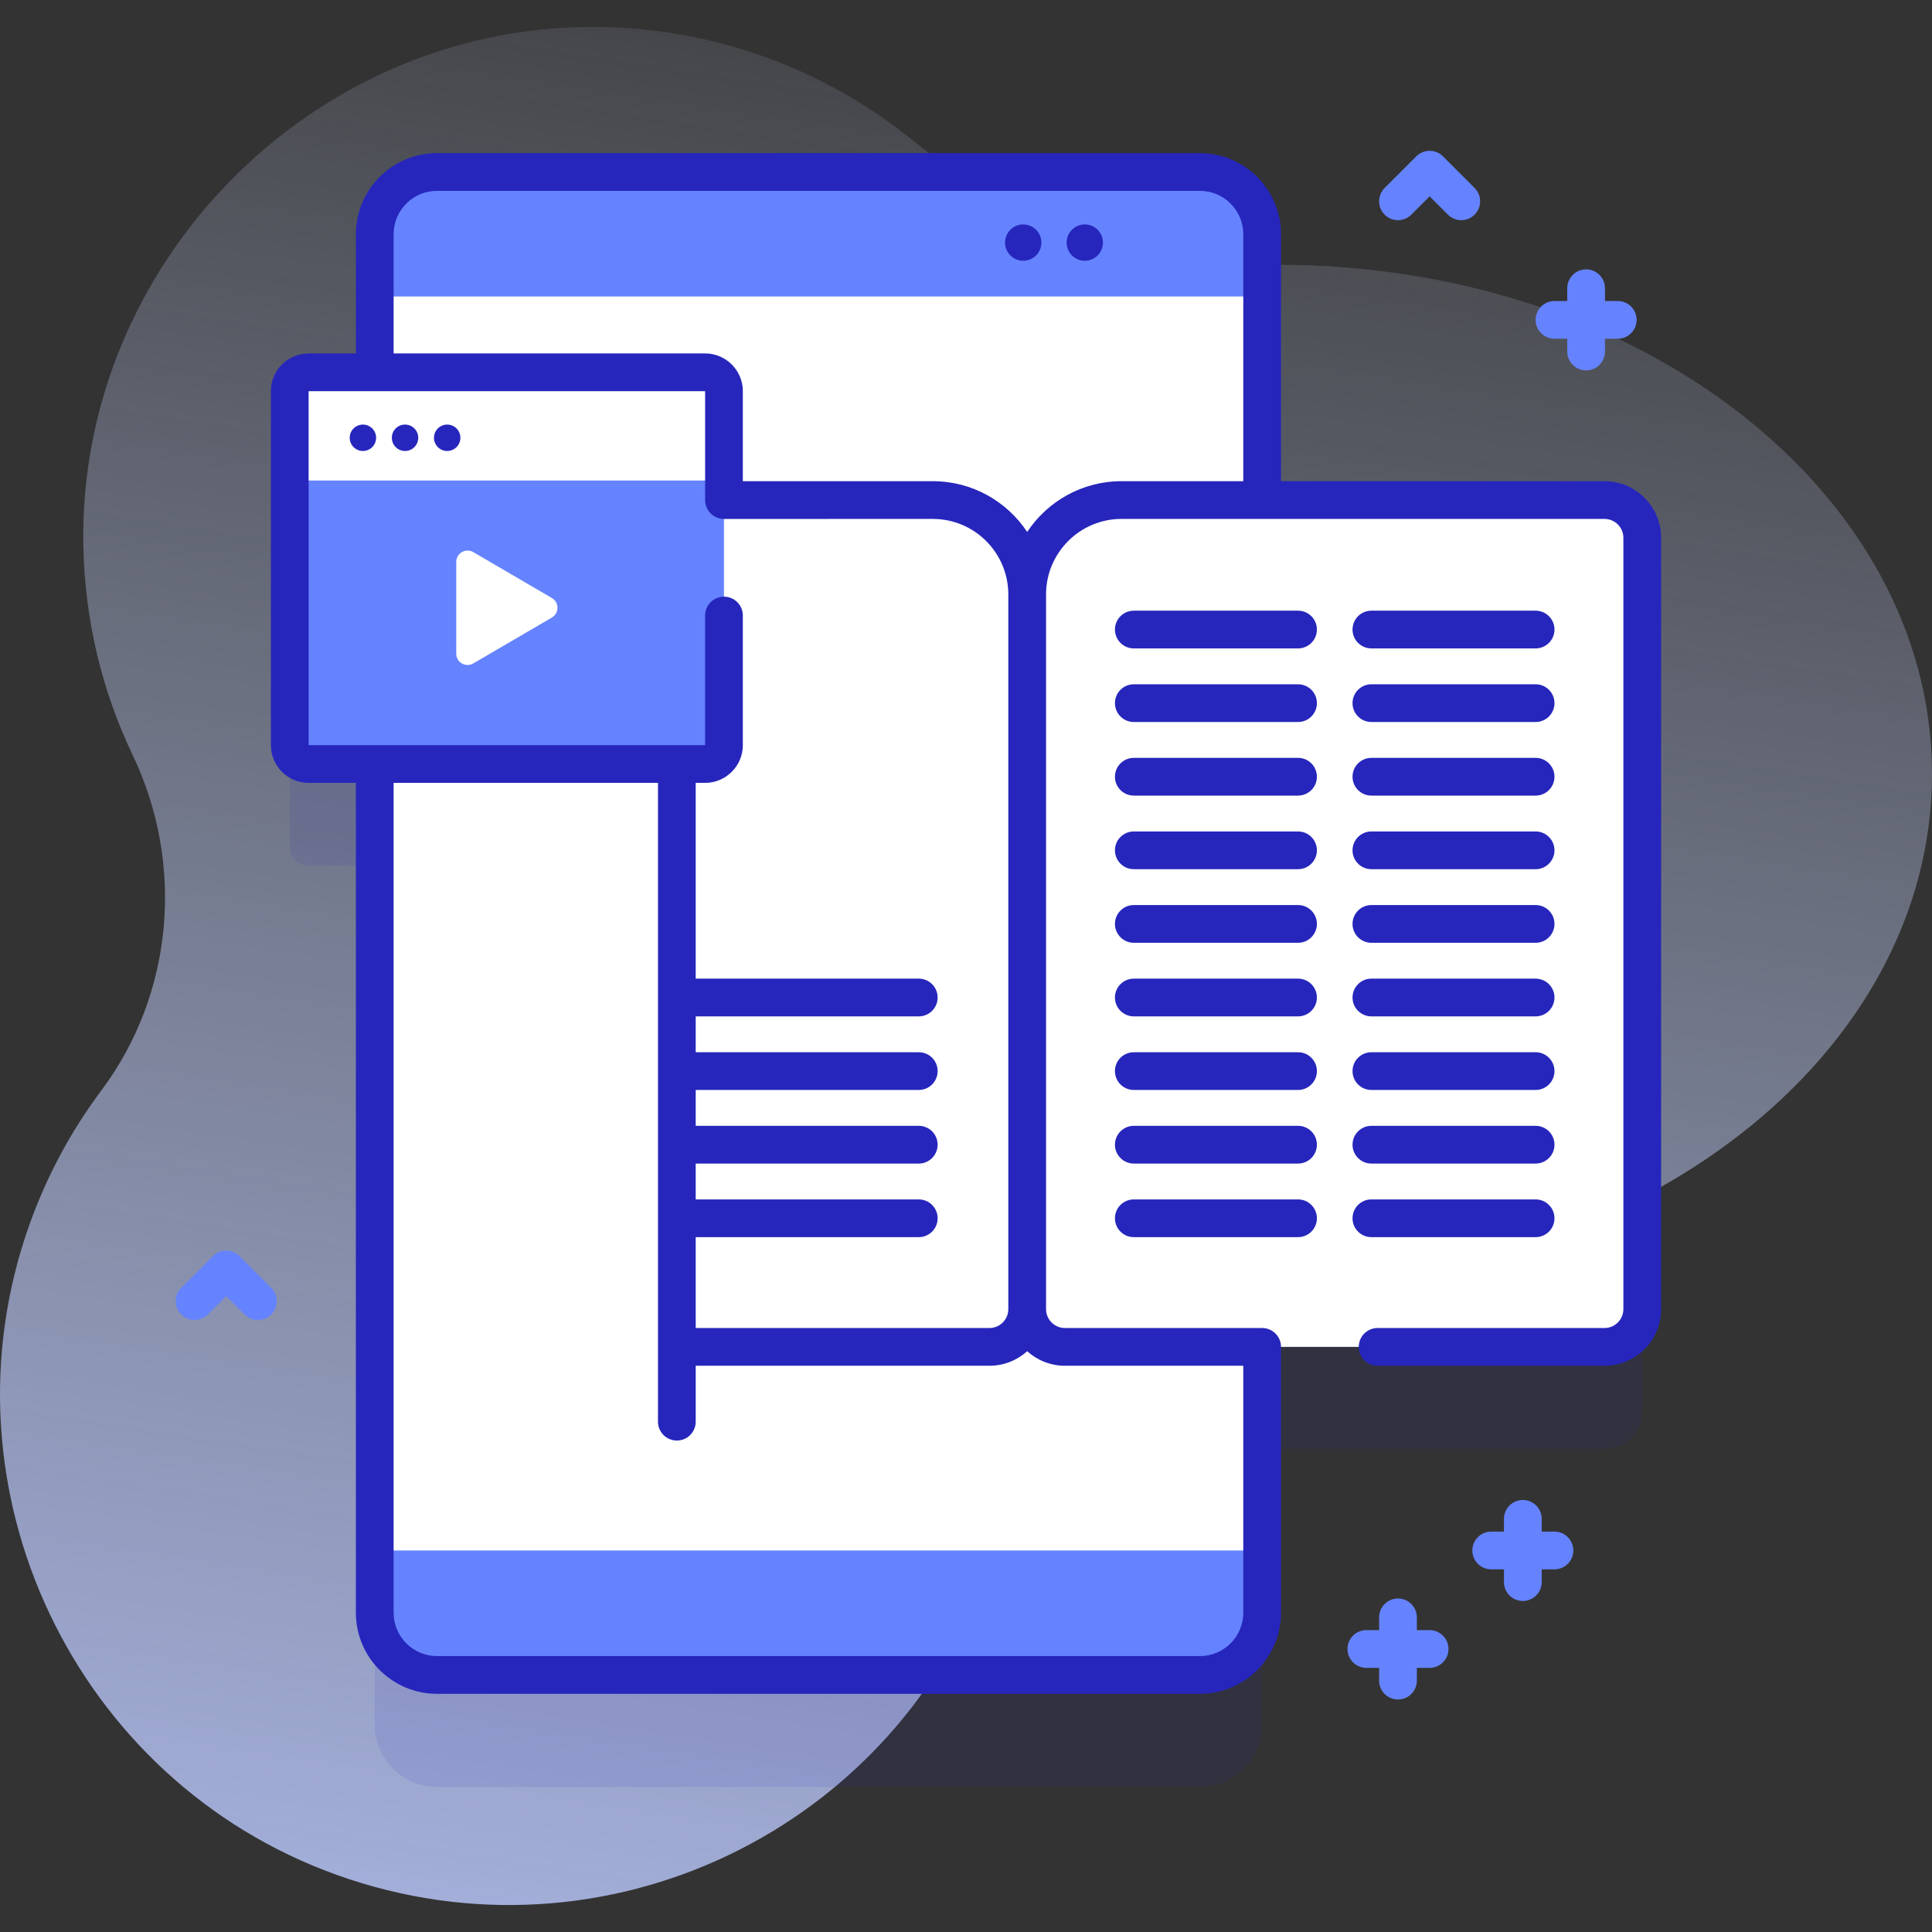 <svg id="Capa_1" enable-background="new 0 0 512 512" height="512" viewBox="0 0 512 512" width="512" xmlns="http://www.w3.org/2000/svg" xmlns:xlink="http://www.w3.org/1999/xlink"><rect x="0" y="0" width="512" height="512" fill="#333333" stroke="none"/><linearGradient id="SVGID_1_" gradientTransform="matrix(1 0 0 -1 -561.6 -5522.99)" gradientUnits="userSpaceOnUse" x1="863.508" x2="755.497" y1="-5468.016" y2="-6173.088"><stop offset="0" stop-color="#d2deff" stop-opacity="0"/><stop offset="1" stop-color="#b7c5ff"/></linearGradient><g><g><path d="m338.919 70.183c-1.369 0-2.734.012-4.096.037-33.932.616-66.631-11.72-93.007-33.075-23.389-18.936-53.236-30.21-85.724-29.998-74.135.484-135.234 63.074-134.007 137.2.33 19.96 4.996 38.864 13.096 55.813 13.801 28.879 10.825 63.235-8.352 88.861-7.92 10.584-14.402 22.515-19.061 35.605-24.826 69.757 11.848 147.296 81.551 172.272 70.982 25.434 148.823-12.162 173.19-83.256 1.805-5.266 3.265-10.567 4.393-15.878 7.162-33.729 36.586-57.876 71.067-57.732.317.001.634.002.951.002 95.59 0 173.08-60.408 173.08-134.925s-77.492-134.926-173.081-134.926z" fill="url(#SVGID_1_)"/><g><g fill="#6583fe"><path d="m428.723 79.773h-3.385v-3.385c0-2.761-2.238-5-5-5s-5 2.239-5 5v3.385h-3.385c-2.762 0-5 2.239-5 5s2.238 5 5 5h3.385v3.384c0 2.761 2.238 5 5 5s5-2.239 5-5v-3.384h3.385c2.762 0 5-2.239 5-5s-2.239-5-5-5z"/><path d="m378.866 432h-3.384v-3.385c0-2.761-2.238-5-5-5s-5 2.239-5 5v3.385h-3.385c-2.762 0-5 2.239-5 5s2.238 5 5 5h3.385v3.385c0 2.761 2.238 5 5 5s5-2.239 5-5v-3.385h3.384c2.762 0 5-2.239 5-5s-2.238-5-5-5z"/><path d="m411.953 405.894h-3.385v-3.385c0-2.761-2.238-5-5-5s-5 2.239-5 5v3.385h-3.385c-2.762 0-5 2.239-5 5s2.238 5 5 5h3.385v3.384c0 2.761 2.238 5 5 5s5-2.239 5-5v-3.384h3.385c2.762 0 5-2.239 5-5s-2.238-5-5-5z"/><path d="m68.339 349.808c-1.28 0-2.559-.488-3.536-1.464l-4.849-4.849-4.849 4.849c-1.953 1.953-5.118 1.952-7.071 0-1.953-1.953-1.953-5.119 0-7.071l8.385-8.384c1.954-1.952 5.119-1.951 7.071 0l8.384 8.384c1.953 1.953 1.953 5.119 0 7.071-.976.975-2.255 1.464-3.535 1.464z"/><path d="m387.251 58.348c-1.279 0-2.56-.488-3.535-1.464l-4.85-4.849-4.848 4.849c-1.953 1.953-5.118 1.954-7.071 0-1.953-1.953-1.953-5.118-.001-7.071l8.384-8.385c.938-.938 2.21-1.465 3.536-1.465s2.598.527 3.535 1.464l8.385 8.385c1.953 1.953 1.953 5.119 0 7.071-.975.977-2.256 1.465-3.535 1.465z"/></g><g><path d="m425.212 159.521h-90.73v-67.763c0-9.108-7.384-16.492-16.492-16.492h-202.19c-9.108 0-16.492 7.384-16.492 16.492v33.906h-17.522c-2.761 0-5 2.239-5 5v93.805c0 2.761 2.239 5 5 5h17.523v227.602c0 9.108 7.384 16.492 16.492 16.492h202.19c9.108 0 16.492-7.384 16.492-16.492v-73.131h90.73c5.523 0 10-4.477 10-10v-204.419c-.001-5.522-4.478-10-10.001-10z" fill="#2626bc" opacity=".1"/><g><g><path d="m99.309 427.386v-365.313c0-9.108 7.384-16.492 16.492-16.492h202.19c9.108 0 16.492 7.384 16.492 16.492v365.312c0 9.108-7.384 16.492-16.492 16.492h-202.19c-9.108 0-16.492-7.383-16.492-16.491z" fill="#6583fe"/><g><path d="m99.31 78.574h235.17v332.32h-235.17z" fill="#fff"/></g></g><g fill="#2626bc"><circle cx="271.165" cy="64.288" r="4.815"/><circle cx="287.481" cy="64.288" r="4.815"/></g></g><g><g><path d="m272.21 157.523v189.42c0 5.52-4.48 10-10 10h-82.84v-224.42h67.84c13.81 0 25 11.19 25 25z" fill="#fff"/><g><g><path d="m179.37 259.35h64.114c2.762 0 5 2.239 5 5s-2.238 5-5 5h-64.114z" fill="#2626bc"/></g><g><path d="m179.37 278.853h64.114c2.762 0 5 2.239 5 5s-2.238 5-5 5h-64.114z" fill="#2626bc"/></g><g><path d="m179.37 298.356h64.114c2.762 0 5 2.239 5 5s-2.238 5-5 5h-64.114z" fill="#2626bc"/></g><g><path d="m179.37 317.858h64.114c2.762 0 5 2.239 5 5s-2.238 5-5 5h-64.114z" fill="#2626bc"/></g></g><path d="m282.213 356.94h142.999c5.523 0 10-4.477 10-10v-204.419c0-5.523-4.477-10-10-10h-127.999c-13.807 0-25 11.193-25 25v189.419c0 5.522 4.478 10 10 10z" fill="#fff"/></g><g><g><g><g><path d="m343.992 171.837h-43.52c-2.762 0-5-2.239-5-5s2.238-5 5-5h43.52c2.762 0 5 2.239 5 5s-2.238 5-5 5z" fill="#2626bc"/></g><g><path d="m343.992 191.34h-43.52c-2.762 0-5-2.239-5-5s2.238-5 5-5h43.52c2.762 0 5 2.239 5 5s-2.238 5-5 5z" fill="#2626bc"/></g><g><path d="m343.992 210.842h-43.52c-2.762 0-5-2.239-5-5s2.238-5 5-5h43.52c2.762 0 5 2.239 5 5s-2.238 5-5 5z" fill="#2626bc"/></g><g><path d="m343.992 230.345h-43.52c-2.762 0-5-2.239-5-5s2.238-5 5-5h43.52c2.762 0 5 2.239 5 5s-2.238 5-5 5z" fill="#2626bc"/></g><g><path d="m343.992 249.848h-43.52c-2.762 0-5-2.239-5-5s2.238-5 5-5h43.52c2.762 0 5 2.239 5 5s-2.238 5-5 5z" fill="#2626bc"/></g></g><g><g><path d="m406.953 171.837h-43.52c-2.762 0-5-2.239-5-5s2.238-5 5-5h43.52c2.762 0 5 2.239 5 5s-2.238 5-5 5z" fill="#2626bc"/></g><g><path d="m406.953 191.34h-43.52c-2.762 0-5-2.239-5-5s2.238-5 5-5h43.52c2.762 0 5 2.239 5 5s-2.238 5-5 5z" fill="#2626bc"/></g><g><path d="m406.953 210.842h-43.52c-2.762 0-5-2.239-5-5s2.238-5 5-5h43.52c2.762 0 5 2.239 5 5s-2.238 5-5 5z" fill="#2626bc"/></g><g><path d="m406.953 230.345h-43.52c-2.762 0-5-2.239-5-5s2.238-5 5-5h43.52c2.762 0 5 2.239 5 5s-2.238 5-5 5z" fill="#2626bc"/></g><g><path d="m406.953 249.848h-43.52c-2.762 0-5-2.239-5-5s2.238-5 5-5h43.52c2.762 0 5 2.239 5 5s-2.238 5-5 5z" fill="#2626bc"/></g></g></g><g><g><g><path d="m343.992 269.35h-43.52c-2.762 0-5-2.239-5-5s2.238-5 5-5h43.52c2.762 0 5 2.239 5 5s-2.238 5-5 5z" fill="#2626bc"/></g><g><path d="m343.992 288.853h-43.52c-2.762 0-5-2.239-5-5s2.238-5 5-5h43.52c2.762 0 5 2.239 5 5s-2.238 5-5 5z" fill="#2626bc"/></g><g><path d="m343.992 308.356h-43.52c-2.762 0-5-2.239-5-5s2.238-5 5-5h43.52c2.762 0 5 2.239 5 5s-2.238 5-5 5z" fill="#2626bc"/></g><g><path d="m343.992 327.858h-43.52c-2.762 0-5-2.239-5-5s2.238-5 5-5h43.52c2.762 0 5 2.239 5 5s-2.238 5-5 5z" fill="#2626bc"/></g></g><g><g><path d="m406.953 269.35h-43.52c-2.762 0-5-2.239-5-5s2.238-5 5-5h43.52c2.762 0 5 2.239 5 5s-2.238 5-5 5z" fill="#2626bc"/></g><g><path d="m406.953 288.853h-43.52c-2.762 0-5-2.239-5-5s2.238-5 5-5h43.52c2.762 0 5 2.239 5 5s-2.238 5-5 5z" fill="#2626bc"/></g><g><path d="m406.953 308.356h-43.52c-2.762 0-5-2.239-5-5s2.238-5 5-5h43.52c2.762 0 5 2.239 5 5s-2.238 5-5 5z" fill="#2626bc"/></g><g><path d="m406.953 327.858h-43.52c-2.762 0-5-2.239-5-5s2.238-5 5-5h43.52c2.762 0 5 2.239 5 5s-2.238 5-5 5z" fill="#2626bc"/></g></g></g></g></g><g><g><path d="m186.86 202.469h-105.074c-2.761 0-5-2.239-5-5v-93.805c0-2.761 2.239-5 5-5h105.074c2.761 0 5 2.239 5 5v93.805c0 2.762-2.239 5-5 5z" fill="#6583fe"/><path d="m191.86 127.349v-23.685c0-2.761-2.239-5-5-5h-105.074c-2.761 0-5 2.239-5 5v23.685z" fill="#fff"/><path d="m425.212 127.521h-85.729v-65.448c0-11.851-9.641-21.492-21.491-21.492h-202.19c-11.851 0-21.492 9.641-21.492 21.492v31.591h-12.524c-5.514 0-10 4.486-10 10v93.805c0 5.514 4.486 10 10 10h12.524v219.917c0 11.851 9.641 21.492 21.492 21.492h202.19c11.851 0 21.491-9.641 21.491-21.492v-70.446c0-2.761-2.238-5-5-5h-52.269c-2.757 0-5-2.243-5-5v-189.419c0-11.028 8.972-20 20-20h127.998c2.757 0 5 2.243 5 5v204.418c0 2.757-2.243 5-5 5h-60.129c-2.762 0-5 2.239-5 5s2.238 5 5 5h60.129c8.271 0 15-6.729 15-15v-204.418c0-8.271-6.729-15-15-15zm-343.426-23.856h105.074v28.859c0 1.326.527 2.598 1.464 3.536.938.938 2.209 1.464 3.536 1.464l55.353-.002c11.028 0 20 8.972 20 20v189.418c0 2.757-2.243 5-5 5h-77.843v-64.94-79.531h2.49c5.514 0 10-4.486 10-10v-34.345c0-2.761-2.239-5-5-5s-5 2.239-5 5v34.345h-105.074zm200.428 258.274h47.269v65.446c0 6.336-5.155 11.492-11.491 11.492h-202.19c-6.336 0-11.492-5.155-11.492-11.492v-219.916h70.061v79.531 69.939 19.821c0 2.761 2.239 5 5 5s5-2.239 5-5v-14.821h77.843c3.844 0 7.343-1.466 10-3.852 2.656 2.387 6.156 3.852 10 3.852zm-10.001-220.975c-5.379-8.094-14.575-13.443-25.001-13.443l-50.353.002v-23.859c0-5.514-4.486-10-10-10h-82.55v-31.591c0-6.336 5.155-11.492 11.492-11.492h202.19c6.336 0 11.491 5.155 11.491 11.492v65.448h-32.269c-10.425 0-19.621 5.349-25 13.443z" fill="#2626bc"/></g><path d="m120.91 148.908v24.317c0 2.316 2.513 3.758 4.513 2.591l20.825-12.159c1.983-1.158 1.983-4.024 0-5.182l-20.825-12.159c-2-1.166-4.513.276-4.513 2.592z" fill="#fff"/><g fill="#2626bc"><circle cx="96.175" cy="116.016" r="3.5"/><circle cx="107.341" cy="116.016" r="3.5"/><circle cx="118.508" cy="116.016" r="3.5"/></g></g></g></g></g></g></svg>